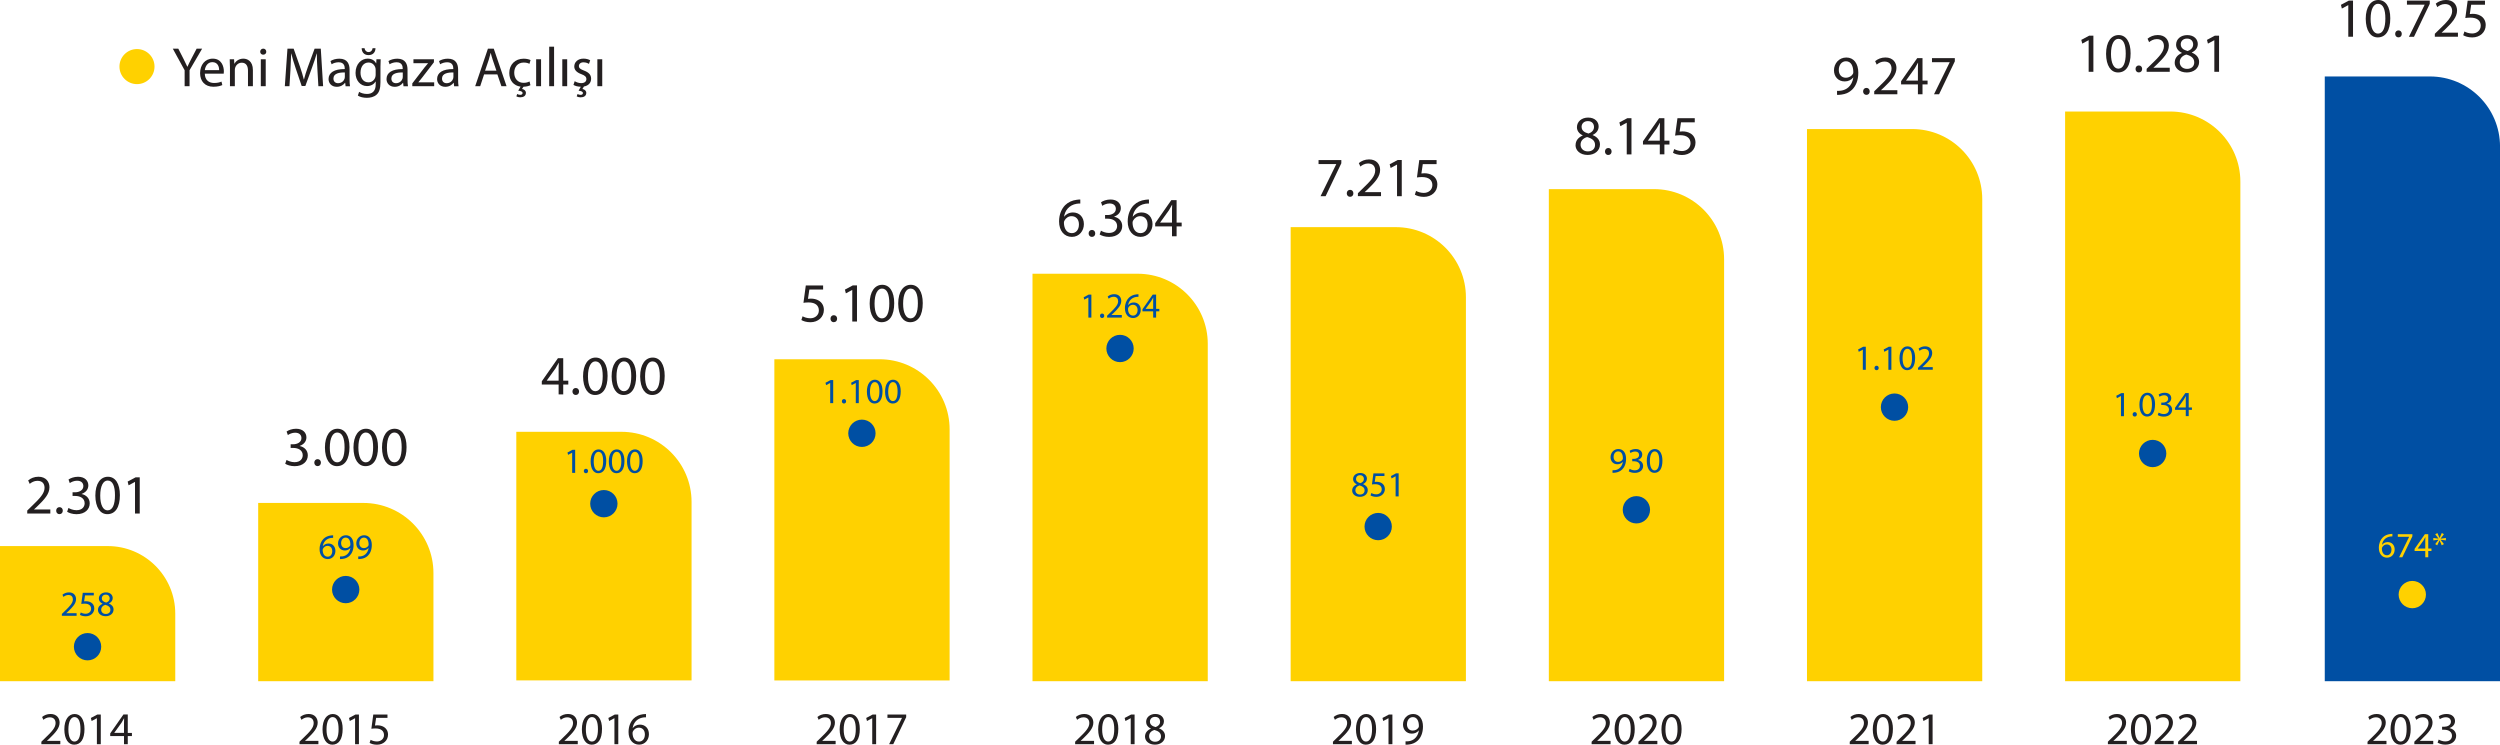 <?xml version="1.0" encoding="UTF-8"?><svg id="Layer_2" xmlns="http://www.w3.org/2000/svg" viewBox="0 0 808.64 240.87"><g id="Layer_1-2"><path d="M59.72,27.88v-5.15l-3.83-6.99h1.78l1.71,3.35c.47.92.83,1.66,1.21,2.5h.04c.34-.79.75-1.58,1.22-2.5l1.75-3.35h1.78l-4.07,6.97v5.17h-1.59Z" fill="#231f20" stroke-width="0"/><path d="M66.24,23.81c.04,2.14,1.4,3.03,2.99,3.03,1.14,0,1.82-.2,2.41-.45l.27,1.13c-.56.25-1.51.54-2.9.54-2.68,0-4.29-1.76-4.29-4.39s1.55-4.7,4.09-4.7c2.85,0,3.6,2.5,3.6,4.11,0,.32-.04.58-.05.74h-6.12ZM70.88,22.68c.02-1.01-.41-2.58-2.2-2.58-1.6,0-2.3,1.48-2.43,2.58h4.62Z" fill="#231f20" stroke-width="0"/><path d="M74.37,21.53c0-.9-.02-1.64-.07-2.36h1.41l.09,1.44h.04c.43-.83,1.44-1.64,2.88-1.64,1.21,0,3.08.72,3.08,3.71v5.2h-1.59v-5.02c0-1.4-.52-2.58-2.02-2.58-1.04,0-1.86.74-2.12,1.62-.07.2-.11.47-.11.74v5.24h-1.58v-6.36Z" fill="#231f20" stroke-width="0"/><path d="M86.13,16.72c.02.54-.38.97-1.01.97-.56,0-.96-.43-.96-.97s.41-.99.99-.99.97.43.97.99ZM84.36,27.88v-8.71h1.59v8.71h-1.59Z" fill="#231f20" stroke-width="0"/><path d="M102.67,22.55c-.09-1.69-.2-3.73-.18-5.24h-.05c-.41,1.42-.92,2.93-1.53,4.61l-2.14,5.89h-1.19l-1.96-5.78c-.57-1.71-1.06-3.28-1.4-4.72h-.04c-.04,1.51-.13,3.55-.23,5.37l-.32,5.2h-1.5l.85-12.14h2l2.07,5.87c.5,1.49.92,2.83,1.22,4.09h.05c.3-1.22.74-2.56,1.28-4.09l2.16-5.87h2l.75,12.14h-1.53l-.31-5.33Z" fill="#231f20" stroke-width="0"/><path d="M111.78,27.88l-.13-1.1h-.05c-.49.68-1.42,1.3-2.67,1.3-1.76,0-2.66-1.24-2.66-2.5,0-2.11,1.87-3.26,5.24-3.24v-.18c0-.72-.2-2.02-1.98-2.02-.81,0-1.66.25-2.27.65l-.36-1.04c.72-.47,1.76-.77,2.86-.77,2.67,0,3.31,1.82,3.31,3.57v3.26c0,.76.04,1.5.14,2.09h-1.44ZM111.54,23.44c-1.73-.04-3.69.27-3.69,1.96,0,1.03.68,1.51,1.49,1.51,1.14,0,1.86-.72,2.11-1.46.05-.16.09-.34.09-.5v-1.51Z" fill="#231f20" stroke-width="0"/><path d="M123.13,19.17c-.04.63-.07,1.33-.07,2.39v5.06c0,2-.4,3.22-1.24,3.98-.85.79-2.07,1.04-3.17,1.04s-2.2-.25-2.9-.72l.4-1.21c.58.36,1.48.68,2.56.68,1.62,0,2.81-.85,2.81-3.04v-.97h-.04c-.48.81-1.42,1.46-2.77,1.46-2.16,0-3.71-1.84-3.71-4.25,0-2.95,1.93-4.63,3.93-4.63,1.51,0,2.34.79,2.72,1.51h.04l.07-1.31h1.38ZM121.5,22.61c0-.27-.02-.5-.09-.72-.29-.92-1.06-1.67-2.21-1.67-1.51,0-2.59,1.28-2.59,3.29,0,1.71.87,3.13,2.57,3.13.97,0,1.86-.61,2.2-1.62.09-.27.13-.58.13-.85v-1.57ZM117.91,15.6c.11.7.56,1.24,1.3,1.24.85,0,1.24-.65,1.3-1.24h.94c0,1.33-.88,2.23-2.23,2.23-1.58,0-2.23-1.12-2.23-2.23h.94Z" fill="#231f20" stroke-width="0"/><path d="M130.51,27.88l-.12-1.1h-.05c-.48.68-1.42,1.3-2.66,1.3-1.77,0-2.66-1.24-2.66-2.5,0-2.11,1.87-3.26,5.24-3.24v-.18c0-.72-.2-2.02-1.98-2.02-.81,0-1.66.25-2.27.65l-.36-1.04c.72-.47,1.77-.77,2.86-.77,2.66,0,3.31,1.82,3.31,3.57v3.26c0,.76.04,1.5.14,2.09h-1.44ZM130.28,23.44c-1.73-.04-3.69.27-3.69,1.96,0,1.03.68,1.51,1.49,1.51,1.13,0,1.86-.72,2.11-1.46.05-.16.09-.34.09-.5v-1.51Z" fill="#231f20" stroke-width="0"/><path d="M133.37,26.96l3.94-5.13c.38-.47.74-.88,1.13-1.35v-.04h-4.71v-1.28h6.64l-.02.99-3.89,5.06c-.36.49-.72.92-1.12,1.37v.04h5.1v1.26h-7.08v-.92Z" fill="#231f20" stroke-width="0"/><path d="M146.89,27.88l-.13-1.1h-.05c-.49.68-1.42,1.3-2.67,1.3-1.76,0-2.66-1.24-2.66-2.5,0-2.11,1.87-3.26,5.24-3.24v-.18c0-.72-.2-2.02-1.98-2.02-.81,0-1.66.25-2.27.65l-.36-1.04c.72-.47,1.76-.77,2.86-.77,2.67,0,3.31,1.82,3.31,3.57v3.26c0,.76.04,1.5.14,2.09h-1.44ZM146.66,23.44c-1.73-.04-3.69.27-3.69,1.96,0,1.03.68,1.51,1.49,1.51,1.14,0,1.86-.72,2.11-1.46.05-.16.09-.34.09-.5v-1.51Z" fill="#231f20" stroke-width="0"/><path d="M156.58,24.07l-1.26,3.82h-1.62l4.12-12.14h1.89l4.14,12.14h-1.67l-1.3-3.82h-4.3ZM160.56,22.84l-1.19-3.49c-.27-.79-.45-1.51-.63-2.21h-.04c-.18.72-.38,1.46-.61,2.2l-1.19,3.51h3.66Z" fill="#231f20" stroke-width="0"/><path d="M171.57,27.56c-.38.2-1.21.47-2.25.5l-.47.72c.67.09,1.26.56,1.26,1.24,0,1.06-.88,1.46-1.87,1.46-.45,0-.92-.13-1.22-.31l.27-.77c.29.18.65.27.97.27.4,0,.77-.14.77-.58-.02-.47-.56-.68-1.4-.76l.75-1.31c-2.23-.29-3.65-1.98-3.65-4.41,0-2.68,1.84-4.63,4.68-4.63.94,0,1.77.23,2.2.45l-.36,1.22c-.38-.22-.97-.42-1.84-.42-2,0-3.08,1.48-3.08,3.3,0,2.02,1.3,3.26,3.02,3.26.9,0,1.5-.23,1.95-.43l.27,1.19Z" fill="#231f20" stroke-width="0"/><path d="M173.42,27.88v-8.71h1.59v8.71h-1.59Z" fill="#231f20" stroke-width="0"/><path d="M177.64,15.1h1.58v12.78h-1.58v-12.78Z" fill="#231f20" stroke-width="0"/><path d="M181.88,27.88v-8.71h1.58v8.71h-1.58Z" fill="#231f20" stroke-width="0"/><path d="M190.49,20.66c-.34-.22-.97-.5-1.78-.5-.94,0-1.46.54-1.46,1.19,0,.72.52,1.04,1.66,1.48,1.51.58,2.29,1.33,2.29,2.63s-.83,2.25-2.32,2.52l-.5.81c.67.09,1.26.56,1.26,1.24,0,1.06-.87,1.46-1.88,1.46-.43,0-.92-.13-1.22-.31l.27-.77c.29.18.65.27.97.27.39,0,.77-.14.77-.58-.02-.47-.56-.68-1.4-.76l.72-1.28c-.92-.02-1.78-.23-2.38-.59l.4-1.21c.47.31,1.3.63,2.09.63,1.15,0,1.69-.58,1.69-1.3s-.45-1.17-1.62-1.6c-1.57-.56-2.3-1.42-2.3-2.47,0-1.41,1.13-2.56,3.01-2.56.88,0,1.66.25,2.14.54l-.39,1.15Z" fill="#231f20" stroke-width="0"/><path d="M193.22,27.88v-8.71h1.58v8.71h-1.58Z" fill="#231f20" stroke-width="0"/><path d="M44.31,27.21c3.13,0,5.67-2.54,5.67-5.67s-2.54-5.67-5.67-5.67-5.67,2.54-5.67,5.67,2.54,5.67,5.67,5.67" fill="#ffd100" stroke-width="0"/><path d="M166.99,139.67h34.02c12.52,0,22.68,10.15,22.68,22.68v57.74h-56.69v-80.42Z" fill="#ffd100" stroke-width="0"/><path d="M180.69,127.56v-3.19h-5.44v-1.04l5.22-7.47h1.71v7.27h1.64v1.24h-1.64v3.19h-1.5ZM180.69,123.13v-3.91c0-.61.02-1.22.05-1.84h-.05c-.36.69-.65,1.19-.97,1.73l-2.86,3.98v.04h3.83Z" fill="#231f20" stroke-width="0"/><path d="M185.16,126.63c0-.67.45-1.13,1.08-1.13s1.06.47,1.06,1.13-.41,1.13-1.08,1.13c-.63,0-1.06-.49-1.06-1.13Z" fill="#231f20" stroke-width="0"/><path d="M196.53,121.58c0,3.98-1.48,6.18-4.07,6.18-2.29,0-3.83-2.14-3.87-6.01,0-3.92,1.69-6.09,4.07-6.09s3.87,2.2,3.87,5.92ZM190.18,121.77c0,3.04.94,4.77,2.38,4.77,1.62,0,2.39-1.89,2.39-4.88s-.74-4.77-2.38-4.77c-1.39,0-2.39,1.69-2.39,4.88Z" fill="#231f20" stroke-width="0"/><path d="M205.77,121.58c0,3.98-1.48,6.18-4.07,6.18-2.29,0-3.83-2.14-3.87-6.01,0-3.92,1.69-6.09,4.07-6.09s3.87,2.2,3.87,5.92ZM199.41,121.77c0,3.04.94,4.77,2.38,4.77,1.62,0,2.39-1.89,2.39-4.88s-.74-4.77-2.38-4.77c-1.39,0-2.39,1.69-2.39,4.88Z" fill="#231f20" stroke-width="0"/><path d="M215,121.58c0,3.98-1.48,6.18-4.07,6.18-2.29,0-3.83-2.14-3.87-6.01,0-3.92,1.69-6.09,4.07-6.09s3.87,2.2,3.87,5.92ZM208.65,121.77c0,3.04.94,4.77,2.38,4.77,1.62,0,2.39-1.89,2.39-4.88s-.74-4.77-2.38-4.77c-1.39,0-2.39,1.69-2.39,4.88Z" fill="#231f20" stroke-width="0"/><path d="M180.76,240.71v-.8l1.02-.99c2.45-2.33,3.56-3.57,3.57-5.02,0-.97-.47-1.88-1.91-1.88-.87,0-1.59.44-2.04.81l-.41-.92c.66-.56,1.61-.97,2.72-.97,2.07,0,2.94,1.42,2.94,2.79,0,1.77-1.29,3.21-3.31,5.16l-.77.71v.03h4.31v1.08h-6.13Z" fill="#231f20" stroke-width="0"/><path d="M194.72,235.8c0,3.27-1.21,5.07-3.34,5.07-1.88,0-3.14-1.76-3.17-4.93,0-3.22,1.39-4.99,3.34-4.99s3.18,1.8,3.18,4.86ZM189.5,235.95c0,2.5.77,3.91,1.95,3.91,1.33,0,1.96-1.55,1.96-4s-.61-3.92-1.95-3.92c-1.14,0-1.96,1.39-1.96,4Z" fill="#231f20" stroke-width="0"/><path d="M198.73,232.32h-.03l-1.67.9-.25-.99,2.1-1.12h1.11v9.6h-1.25v-8.39Z" fill="#231f20" stroke-width="0"/><path d="M208.96,232.02c-.27-.01-.61,0-.98.06-2.04.34-3.12,1.83-3.34,3.41h.04c.46-.61,1.26-1.11,2.32-1.11,1.7,0,2.9,1.23,2.9,3.1,0,1.76-1.2,3.38-3.19,3.38s-3.4-1.6-3.4-4.09c0-1.89.68-3.38,1.62-4.33.8-.78,1.86-1.27,3.07-1.42.38-.06.71-.07.95-.07v1.06ZM208.59,237.56c0-1.37-.78-2.2-1.98-2.2-.78,0-1.51.49-1.86,1.18-.09.15-.15.34-.15.58.03,1.58.75,2.75,2.11,2.75,1.12,0,1.88-.93,1.88-2.3Z" fill="#231f20" stroke-width="0"/><path d="M185.06,146.43h-.02l-1.29.7-.2-.77,1.63-.87h.86v7.46h-.97v-6.52Z" fill="#004fa3" stroke-width="0"/><path d="M188.84,152.35c0-.43.29-.72.69-.72s.68.3.68.72-.26.72-.69.72-.68-.31-.68-.72Z" fill="#004fa3" stroke-width="0"/><path d="M196.09,149.13c0,2.54-.94,3.94-2.59,3.94-1.46,0-2.44-1.37-2.46-3.83,0-2.5,1.08-3.88,2.59-3.88s2.47,1.4,2.47,3.77ZM192.04,149.25c0,1.94.6,3.04,1.52,3.04,1.03,0,1.53-1.21,1.53-3.11s-.47-3.04-1.52-3.04c-.88,0-1.53,1.08-1.53,3.11Z" fill="#004fa3" stroke-width="0"/><path d="M201.98,149.13c0,2.54-.94,3.94-2.59,3.94-1.46,0-2.45-1.37-2.47-3.83,0-2.5,1.08-3.88,2.59-3.88s2.47,1.4,2.47,3.77ZM197.93,149.25c0,1.94.6,3.04,1.51,3.04,1.03,0,1.53-1.21,1.53-3.11s-.47-3.04-1.51-3.04c-.88,0-1.53,1.08-1.53,3.11Z" fill="#004fa3" stroke-width="0"/><path d="M207.87,149.13c0,2.54-.94,3.94-2.59,3.94-1.46,0-2.44-1.37-2.47-3.83,0-2.5,1.08-3.88,2.59-3.88s2.47,1.4,2.47,3.77ZM203.82,149.25c0,1.94.6,3.04,1.51,3.04,1.03,0,1.53-1.21,1.53-3.11s-.47-3.04-1.52-3.04c-.88,0-1.53,1.08-1.53,3.11Z" fill="#004fa3" stroke-width="0"/><path d="M195.32,167.34c2.44,0,4.42-1.98,4.42-4.42s-1.98-4.42-4.42-4.42-4.42,1.98-4.42,4.42,1.98,4.42,4.42,4.42" fill="#004fa3" stroke-width="0"/><path d="M83.5,162.68h34.02c12.52,0,22.68,10.15,22.68,22.68v34.98h-56.69v-57.65Z" fill="#ffd100" stroke-width="0"/><path d="M92.68,148.76c.45.29,1.5.74,2.59.74,2.04,0,2.66-1.3,2.65-2.27-.02-1.64-1.49-2.34-3.03-2.34h-.88v-1.19h.88c1.15,0,2.61-.59,2.61-1.98,0-.94-.59-1.76-2.05-1.76-.94,0-1.84.41-2.34.77l-.41-1.15c.61-.45,1.8-.9,3.06-.9,2.3,0,3.35,1.37,3.35,2.79,0,1.21-.72,2.23-2.16,2.76v.04c1.44.29,2.61,1.37,2.61,3.01,0,1.87-1.46,3.51-4.27,3.51-1.31,0-2.47-.41-3.04-.79l.43-1.22Z" fill="#231f20" stroke-width="0"/><path d="M101.66,149.64c0-.67.45-1.13,1.08-1.13s1.06.47,1.06,1.13-.41,1.13-1.08,1.13c-.63,0-1.06-.49-1.06-1.13Z" fill="#231f20" stroke-width="0"/><path d="M113.04,144.6c0,3.98-1.48,6.18-4.07,6.18-2.29,0-3.83-2.14-3.87-6.01,0-3.92,1.69-6.09,4.07-6.09s3.87,2.2,3.87,5.92ZM106.68,144.78c0,3.04.94,4.77,2.38,4.77,1.62,0,2.39-1.89,2.39-4.88s-.74-4.77-2.38-4.77c-1.39,0-2.39,1.69-2.39,4.88Z" fill="#231f20" stroke-width="0"/><path d="M122.27,144.6c0,3.98-1.48,6.18-4.07,6.18-2.29,0-3.83-2.14-3.87-6.01,0-3.92,1.69-6.09,4.07-6.09s3.87,2.2,3.87,5.92ZM115.92,144.78c0,3.04.94,4.77,2.38,4.77,1.62,0,2.39-1.89,2.39-4.88s-.74-4.77-2.38-4.77c-1.39,0-2.39,1.69-2.39,4.88Z" fill="#231f20" stroke-width="0"/><path d="M131.5,144.6c0,3.98-1.48,6.18-4.07,6.18-2.29,0-3.83-2.14-3.87-6.01,0-3.92,1.69-6.09,4.07-6.09s3.87,2.2,3.87,5.92ZM125.15,144.78c0,3.04.94,4.77,2.38,4.77,1.62,0,2.39-1.89,2.39-4.88s-.74-4.77-2.38-4.77c-1.39,0-2.39,1.69-2.39,4.88Z" fill="#231f20" stroke-width="0"/><path d="M96.87,240.71v-.8l1.02-.99c2.45-2.33,3.56-3.57,3.57-5.02,0-.97-.47-1.88-1.91-1.88-.87,0-1.59.44-2.04.81l-.41-.92c.66-.56,1.61-.97,2.72-.97,2.07,0,2.94,1.42,2.94,2.79,0,1.77-1.29,3.21-3.31,5.16l-.77.71v.03h4.31v1.08h-6.13Z" fill="#231f20" stroke-width="0"/><path d="M110.83,235.8c0,3.27-1.21,5.07-3.34,5.07-1.88,0-3.14-1.76-3.17-4.93,0-3.22,1.39-4.99,3.34-4.99s3.18,1.8,3.18,4.86ZM105.61,235.95c0,2.5.77,3.91,1.95,3.91,1.33,0,1.96-1.55,1.96-4s-.61-3.92-1.95-3.92c-1.14,0-1.96,1.39-1.96,4Z" fill="#231f20" stroke-width="0"/><path d="M114.84,232.32h-.03l-1.67.9-.25-.99,2.1-1.12h1.11v9.6h-1.25v-8.39Z" fill="#231f20" stroke-width="0"/><path d="M125.32,232.2h-3.66l-.37,2.47c.22-.03.43-.06.78-.06.74,0,1.48.16,2.07.52.75.43,1.37,1.26,1.37,2.47,0,1.88-1.49,3.28-3.57,3.28-1.05,0-1.93-.29-2.39-.59l.33-.99c.4.24,1.18.53,2.05.53,1.23,0,2.28-.8,2.28-2.08-.02-1.24-.84-2.13-2.76-2.13-.54,0-.97.06-1.33.1l.62-4.61h4.59v1.09Z" fill="#231f20" stroke-width="0"/><path d="M107.76,173.97c-.21-.01-.47,0-.76.04-1.58.26-2.42,1.42-2.59,2.65h.03c.36-.47.98-.86,1.8-.86,1.32,0,2.25.95,2.25,2.41,0,1.37-.93,2.63-2.48,2.63s-2.64-1.24-2.64-3.18c0-1.47.53-2.63,1.26-3.36.62-.61,1.45-.99,2.39-1.1.3-.05.55-.06.73-.06v.83ZM107.47,178.27c0-1.07-.61-1.71-1.54-1.71-.61,0-1.17.38-1.45.92-.07.12-.11.26-.11.45.02,1.23.58,2.13,1.64,2.13.87,0,1.46-.72,1.46-1.79Z" fill="#004fa3" stroke-width="0"/><path d="M109.98,180c.22.02.47,0,.81-.04.59-.08,1.14-.32,1.56-.72.49-.45.85-1.1.99-1.98h-.04c-.41.5-1.01.8-1.76.8-1.34,0-2.2-1.01-2.2-2.28,0-1.41,1.02-2.65,2.55-2.65s2.47,1.24,2.47,3.14c0,1.64-.55,2.79-1.29,3.5-.57.56-1.37.91-2.17,1-.37.06-.69.07-.93.06v-.83ZM110.34,175.71c0,.93.56,1.58,1.43,1.58.68,0,1.21-.33,1.47-.78.06-.09.09-.21.09-.37,0-1.27-.47-2.25-1.53-2.25-.86,0-1.47.76-1.47,1.81Z" fill="#004fa3" stroke-width="0"/><path d="M115.86,180c.22.02.47,0,.82-.04.58-.08,1.13-.32,1.56-.72.49-.45.85-1.1.99-1.98h-.04c-.41.5-1.01.8-1.75.8-1.34,0-2.2-1.01-2.2-2.28,0-1.41,1.02-2.65,2.55-2.65s2.47,1.24,2.47,3.14c0,1.64-.55,2.79-1.29,3.5-.57.56-1.37.91-2.17,1-.37.06-.69.07-.93.06v-.83ZM116.23,175.71c0,.93.56,1.58,1.44,1.58.68,0,1.21-.33,1.47-.78.06-.09.09-.21.09-.37,0-1.27-.47-2.25-1.53-2.25-.86,0-1.47.76-1.47,1.81Z" fill="#004fa3" stroke-width="0"/><path d="M111.82,195.12c2.44,0,4.42-1.98,4.42-4.42s-1.98-4.42-4.42-4.42-4.42,1.98-4.42,4.42,1.98,4.42,4.42,4.42" fill="#004fa3" stroke-width="0"/><path d="M0,176.63h34.84c12.07,0,21.85,9.78,21.85,21.85v21.85H0v-43.71Z" fill="#ffd100" stroke-width="0"/><path d="M8.81,166.11v-.97l1.24-1.21c2.99-2.85,4.34-4.36,4.36-6.12,0-1.19-.57-2.29-2.32-2.29-1.06,0-1.94.54-2.48.99l-.5-1.12c.81-.68,1.96-1.19,3.31-1.19,2.52,0,3.58,1.73,3.58,3.4,0,2.16-1.57,3.91-4.04,6.28l-.94.87v.04h5.26v1.31h-7.47Z" fill="#231f20" stroke-width="0"/><path d="M18.17,165.17c0-.67.45-1.13,1.08-1.13s1.06.47,1.06,1.13-.41,1.13-1.08,1.13-1.06-.49-1.06-1.13Z" fill="#231f20" stroke-width="0"/><path d="M22.14,164.29c.45.29,1.5.74,2.59.74,2.04,0,2.66-1.3,2.65-2.27-.02-1.64-1.49-2.34-3.03-2.34h-.88v-1.19h.88c1.15,0,2.61-.59,2.61-1.98,0-.94-.59-1.76-2.05-1.76-.94,0-1.84.41-2.34.77l-.41-1.15c.61-.45,1.8-.9,3.06-.9,2.3,0,3.35,1.37,3.35,2.79,0,1.21-.72,2.23-2.16,2.76v.04c1.44.29,2.61,1.37,2.61,3.01,0,1.87-1.46,3.51-4.27,3.51-1.31,0-2.47-.41-3.04-.79l.43-1.22Z" fill="#231f20" stroke-width="0"/><path d="M38.78,160.13c0,3.98-1.48,6.18-4.07,6.18-2.29,0-3.84-2.14-3.87-6.01,0-3.92,1.69-6.09,4.07-6.09s3.87,2.2,3.87,5.92ZM32.42,160.31c0,3.04.94,4.77,2.38,4.77,1.62,0,2.39-1.89,2.39-4.88s-.74-4.77-2.38-4.77c-1.38,0-2.39,1.69-2.39,4.88Z" fill="#231f20" stroke-width="0"/><path d="M43.67,155.88h-.04l-2.04,1.1-.3-1.21,2.56-1.37h1.35v11.7h-1.53v-10.23Z" fill="#231f20" stroke-width="0"/><path d="M13.38,240.71v-.8l1.02-.99c2.45-2.33,3.56-3.57,3.58-5.02,0-.97-.47-1.88-1.91-1.88-.87,0-1.6.44-2.04.81l-.41-.92c.66-.56,1.61-.97,2.72-.97,2.07,0,2.94,1.42,2.94,2.79,0,1.77-1.29,3.21-3.31,5.16l-.77.71v.03h4.31v1.08h-6.13Z" fill="#231f20" stroke-width="0"/><path d="M27.33,235.8c0,3.27-1.21,5.07-3.34,5.07-1.88,0-3.15-1.76-3.18-4.93,0-3.22,1.39-4.99,3.34-4.99s3.18,1.8,3.18,4.86ZM22.12,235.95c0,2.5.77,3.91,1.95,3.91,1.33,0,1.96-1.55,1.96-4s-.61-3.92-1.95-3.92c-1.14,0-1.96,1.39-1.96,4Z" fill="#231f20" stroke-width="0"/><path d="M31.34,232.32h-.03l-1.67.9-.25-.99,2.1-1.12h1.11v9.6h-1.26v-8.39Z" fill="#231f20" stroke-width="0"/><path d="M40.11,240.71v-2.62h-4.46v-.86l4.28-6.13h1.4v5.97h1.34v1.02h-1.34v2.62h-1.22ZM40.11,237.07v-3.21c0-.5.01-1.01.04-1.51h-.04c-.3.56-.53.97-.8,1.42l-2.35,3.26v.03h3.15Z" fill="#231f20" stroke-width="0"/><path d="M20.01,199.2v-.62l.79-.77c1.9-1.81,2.76-2.78,2.78-3.9,0-.76-.37-1.46-1.48-1.46-.68,0-1.24.35-1.58.63l-.32-.71c.52-.44,1.25-.76,2.11-.76,1.61,0,2.29,1.1,2.29,2.17,0,1.38-1,2.49-2.57,4l-.6.55v.02h3.35v.84h-4.76Z" fill="#004fa3" stroke-width="0"/><path d="M30.35,192.59h-2.85l-.29,1.92c.17-.02.33-.04.61-.04.57,0,1.15.12,1.61.4.59.33,1.07.98,1.07,1.92,0,1.46-1.16,2.55-2.78,2.55-.81,0-1.5-.23-1.86-.46l.25-.77c.31.18.92.41,1.59.41.95,0,1.77-.62,1.77-1.62-.01-.96-.66-1.65-2.15-1.65-.42,0-.76.05-1.03.08l.48-3.58h3.57v.85Z" fill="#004fa3" stroke-width="0"/><path d="M31.69,197.3c0-.94.56-1.61,1.48-2v-.03c-.84-.39-1.19-1.03-1.19-1.68,0-1.18,1-1.98,2.31-1.98,1.45,0,2.17.91,2.17,1.84,0,.63-.31,1.31-1.23,1.74v.03c.93.37,1.5,1.02,1.5,1.93,0,1.3-1.11,2.17-2.54,2.17-1.56,0-2.5-.93-2.5-2.02ZM35.71,197.26c0-.91-.63-1.34-1.64-1.63-.87.25-1.34.83-1.34,1.54-.03.76.54,1.42,1.49,1.42s1.49-.56,1.49-1.33ZM32.93,193.53c0,.75.56,1.15,1.42,1.38.64-.22,1.13-.68,1.13-1.36,0-.6-.36-1.21-1.26-1.21-.84,0-1.3.55-1.3,1.19Z" fill="#004fa3" stroke-width="0"/><path d="M28.32,213.6c2.44,0,4.42-1.98,4.42-4.42s-1.98-4.42-4.42-4.42-4.42,1.98-4.42,4.42,1.98,4.42,4.42,4.42" fill="#004fa3" stroke-width="0"/><path d="M250.46,116.2h34.02c12.52,0,22.68,10.15,22.68,22.68v81.22h-56.69v-103.9Z" fill="#ffd100" stroke-width="0"/><path d="M266.25,93.65h-4.46l-.45,3.01c.27-.04.52-.07.95-.07.9,0,1.8.2,2.52.63.92.52,1.68,1.53,1.68,3.01,0,2.29-1.82,4-4.36,4-1.28,0-2.36-.36-2.92-.72l.39-1.21c.49.29,1.44.65,2.5.65,1.49,0,2.77-.97,2.77-2.54-.02-1.51-1.03-2.59-3.37-2.59-.67,0-1.19.07-1.62.13l.76-5.62h5.6v1.33Z" fill="#231f20" stroke-width="0"/><path d="M268.63,103.08c0-.67.45-1.13,1.08-1.13s1.06.47,1.06,1.13-.41,1.13-1.08,1.13-1.06-.49-1.06-1.13Z" fill="#231f20" stroke-width="0"/><path d="M275.67,93.79h-.04l-2.03,1.1-.31-1.21,2.56-1.37h1.35v11.7h-1.53v-10.23Z" fill="#231f20" stroke-width="0"/><path d="M289.24,98.04c0,3.98-1.48,6.18-4.07,6.18-2.29,0-3.84-2.14-3.87-6.01,0-3.93,1.69-6.09,4.07-6.09s3.87,2.2,3.87,5.92ZM282.88,98.22c0,3.04.94,4.77,2.38,4.77,1.62,0,2.39-1.89,2.39-4.88s-.74-4.77-2.38-4.77c-1.38,0-2.39,1.69-2.39,4.88Z" fill="#231f20" stroke-width="0"/><path d="M298.47,98.04c0,3.98-1.48,6.18-4.07,6.18-2.29,0-3.83-2.14-3.87-6.01,0-3.93,1.69-6.09,4.07-6.09s3.87,2.2,3.87,5.92ZM292.12,98.22c0,3.04.94,4.77,2.38,4.77,1.62,0,2.39-1.89,2.39-4.88s-.74-4.77-2.38-4.77c-1.39,0-2.39,1.69-2.39,4.88Z" fill="#231f20" stroke-width="0"/><path d="M264.16,240.71v-.8l1.02-.99c2.45-2.33,3.56-3.57,3.58-5.02,0-.97-.47-1.88-1.91-1.88-.87,0-1.6.44-2.04.81l-.41-.92c.66-.56,1.61-.97,2.72-.97,2.07,0,2.94,1.42,2.94,2.79,0,1.77-1.29,3.21-3.31,5.16l-.77.71v.03h4.31v1.08h-6.13Z" fill="#231f20" stroke-width="0"/><path d="M278.11,235.8c0,3.27-1.21,5.07-3.34,5.07-1.88,0-3.15-1.76-3.18-4.93,0-3.22,1.39-4.99,3.34-4.99s3.18,1.8,3.18,4.86ZM272.9,235.95c0,2.5.77,3.91,1.95,3.91,1.33,0,1.96-1.55,1.96-4s-.61-3.92-1.95-3.92c-1.14,0-1.96,1.39-1.96,4Z" fill="#231f20" stroke-width="0"/><path d="M282.13,232.32h-.03l-1.67.9-.25-.99,2.1-1.12h1.11v9.6h-1.26v-8.39Z" fill="#231f20" stroke-width="0"/><path d="M293.11,231.11v.86l-4.18,8.74h-1.34l4.16-8.49v-.03h-4.7v-1.08h6.06Z" fill="#231f20" stroke-width="0"/><path d="M278.79,144.57c2.44,0,4.42-1.98,4.42-4.42s-1.98-4.42-4.42-4.42-4.42,1.98-4.42,4.42,1.98,4.42,4.42,4.42" fill="#004fa3" stroke-width="0"/><path d="M268.53,123.88h-.02l-1.3.7-.2-.77,1.63-.87h.86v7.46h-.97v-6.52Z" fill="#004fa3" stroke-width="0"/><path d="M272.31,129.8c0-.43.29-.72.69-.72s.68.3.68.72-.26.72-.69.72c-.4,0-.68-.31-.68-.72Z" fill="#004fa3" stroke-width="0"/><path d="M276.8,123.88h-.02l-1.29.7-.2-.77,1.63-.87h.86v7.46h-.97v-6.52Z" fill="#004fa3" stroke-width="0"/><path d="M285.45,126.59c0,2.54-.94,3.94-2.59,3.94-1.46,0-2.44-1.37-2.46-3.83,0-2.5,1.08-3.88,2.59-3.88s2.47,1.4,2.47,3.77ZM281.4,126.7c0,1.94.6,3.04,1.52,3.04,1.03,0,1.53-1.21,1.53-3.11s-.47-3.04-1.52-3.04c-.88,0-1.53,1.08-1.53,3.11Z" fill="#004fa3" stroke-width="0"/><path d="M291.34,126.59c0,2.54-.94,3.94-2.59,3.94-1.46,0-2.45-1.37-2.47-3.83,0-2.5,1.08-3.88,2.59-3.88s2.47,1.4,2.47,3.77ZM287.29,126.7c0,1.94.6,3.04,1.51,3.04,1.03,0,1.53-1.21,1.53-3.11s-.47-3.04-1.51-3.04c-.88,0-1.53,1.08-1.53,3.11Z" fill="#004fa3" stroke-width="0"/><path d="M333.96,88.54h34.02c12.52,0,22.68,10.15,22.68,22.68v109.12h-56.69V88.54Z" fill="#ffd100" stroke-width="0"/><path d="M349.44,65.84c-.32-.02-.74,0-1.19.07-2.48.42-3.8,2.23-4.07,4.16h.05c.56-.74,1.53-1.35,2.83-1.35,2.07,0,3.53,1.49,3.53,3.78,0,2.14-1.46,4.12-3.89,4.12s-4.14-1.94-4.14-4.99c0-2.3.83-4.12,1.98-5.28.97-.95,2.27-1.55,3.74-1.73.47-.07.87-.09,1.15-.09v1.3ZM348.99,72.6c0-1.67-.95-2.68-2.41-2.68-.96,0-1.84.59-2.27,1.44-.11.18-.18.41-.18.7.04,1.93.92,3.35,2.57,3.35,1.37,0,2.29-1.13,2.29-2.81Z" fill="#231f20" stroke-width="0"/><path d="M352.12,75.5c0-.67.45-1.13,1.08-1.13s1.06.47,1.06,1.13-.41,1.13-1.08,1.13c-.63,0-1.06-.49-1.06-1.13Z" fill="#231f20" stroke-width="0"/><path d="M356.1,74.61c.45.29,1.49.74,2.59.74,2.03,0,2.67-1.3,2.65-2.27-.02-1.64-1.49-2.34-3.02-2.34h-.88v-1.19h.88c1.15,0,2.61-.59,2.61-1.98,0-.94-.59-1.76-2.05-1.76-.94,0-1.84.41-2.34.77l-.41-1.15c.61-.45,1.8-.9,3.06-.9,2.3,0,3.35,1.37,3.35,2.79,0,1.21-.72,2.23-2.16,2.75v.04c1.44.29,2.61,1.37,2.61,3.01,0,1.87-1.46,3.51-4.27,3.51-1.31,0-2.47-.41-3.04-.79l.43-1.22Z" fill="#231f20" stroke-width="0"/><path d="M371.64,65.84c-.32-.02-.74,0-1.19.07-2.48.42-3.8,2.23-4.07,4.16h.05c.56-.74,1.53-1.35,2.83-1.35,2.07,0,3.53,1.49,3.53,3.78,0,2.14-1.46,4.12-3.89,4.12s-4.14-1.94-4.14-4.99c0-2.3.83-4.12,1.98-5.28.97-.95,2.27-1.55,3.75-1.73.47-.07.86-.09,1.15-.09v1.3ZM371.19,72.6c0-1.67-.96-2.68-2.41-2.68-.95,0-1.84.59-2.27,1.44-.11.18-.18.41-.18.7.04,1.93.92,3.35,2.58,3.35,1.37,0,2.29-1.13,2.29-2.81Z" fill="#231f20" stroke-width="0"/><path d="M379.09,76.43v-3.19h-5.44v-1.04l5.22-7.47h1.71v7.27h1.64v1.24h-1.64v3.19h-1.49ZM379.09,72v-3.91c0-.61.02-1.22.05-1.84h-.05c-.36.68-.65,1.19-.97,1.73l-2.86,3.98v.04h3.84Z" fill="#231f20" stroke-width="0"/><path d="M347.76,240.71v-.8l1.02-.99c2.45-2.33,3.56-3.57,3.57-5.02,0-.97-.47-1.88-1.91-1.88-.87,0-1.59.44-2.04.81l-.41-.92c.66-.56,1.61-.97,2.72-.97,2.07,0,2.94,1.42,2.94,2.79,0,1.77-1.29,3.21-3.31,5.16l-.77.71v.03h4.31v1.08h-6.13Z" fill="#231f20" stroke-width="0"/><path d="M361.72,235.8c0,3.27-1.21,5.07-3.34,5.07-1.88,0-3.14-1.76-3.17-4.93,0-3.22,1.39-4.99,3.34-4.99s3.18,1.8,3.18,4.86ZM356.5,235.95c0,2.5.77,3.91,1.95,3.91,1.33,0,1.96-1.55,1.96-4s-.61-3.92-1.95-3.92c-1.14,0-1.96,1.39-1.96,4Z" fill="#231f20" stroke-width="0"/><path d="M365.73,232.32h-.03l-1.67.9-.25-.99,2.1-1.12h1.11v9.6h-1.25v-8.39Z" fill="#231f20" stroke-width="0"/><path d="M370.36,238.27c0-1.21.72-2.07,1.9-2.57v-.04c-1.08-.5-1.54-1.33-1.54-2.16,0-1.52,1.29-2.56,2.97-2.56,1.86,0,2.79,1.17,2.79,2.36,0,.81-.4,1.68-1.58,2.25v.04c1.2.47,1.94,1.31,1.94,2.48,0,1.67-1.43,2.79-3.26,2.79-2.01,0-3.22-1.2-3.22-2.6ZM375.53,238.21c0-1.17-.81-1.73-2.11-2.1-1.12.32-1.73,1.06-1.73,1.98-.04.98.7,1.83,1.92,1.83s1.92-.72,1.92-1.71ZM371.95,233.41c0,.96.72,1.48,1.83,1.77.83-.28,1.46-.87,1.46-1.74,0-.77-.46-1.56-1.62-1.56-1.08,0-1.67.71-1.67,1.54Z" fill="#231f20" stroke-width="0"/><path d="M352.03,96.22h-.02l-1.29.7-.2-.77,1.63-.87h.86v7.46h-.97v-6.52Z" fill="#004fa3" stroke-width="0"/><path d="M355.8,102.14c0-.42.29-.72.69-.72s.68.3.68.72-.26.72-.69.72-.68-.31-.68-.72Z" fill="#004fa3" stroke-width="0"/><path d="M358.1,102.74v-.62l.79-.77c1.9-1.81,2.77-2.78,2.78-3.9,0-.76-.37-1.46-1.48-1.46-.68,0-1.24.34-1.58.63l-.32-.71c.52-.44,1.25-.76,2.11-.76,1.61,0,2.28,1.1,2.28,2.17,0,1.38-1,2.49-2.57,4l-.6.55v.02h3.35v.84h-4.76Z" fill="#004fa3" stroke-width="0"/><path d="M368.25,95.99c-.21-.01-.47,0-.76.05-1.58.26-2.42,1.42-2.59,2.65h.03c.36-.47.97-.86,1.8-.86,1.32,0,2.25.95,2.25,2.41,0,1.37-.93,2.63-2.48,2.63s-2.64-1.24-2.64-3.18c0-1.47.53-2.63,1.26-3.36.62-.61,1.45-.99,2.39-1.1.3-.05.55-.06.73-.06v.83ZM367.96,100.29c0-1.07-.61-1.71-1.54-1.71-.61,0-1.17.38-1.45.92-.07.11-.11.26-.11.45.02,1.23.59,2.13,1.64,2.13.87,0,1.46-.72,1.46-1.79Z" fill="#004fa3" stroke-width="0"/><path d="M373,102.74v-2.03h-3.47v-.67l3.33-4.76h1.09v4.63h1.04v.79h-1.04v2.03h-.95ZM373,99.91v-2.49c0-.39.01-.78.03-1.17h-.03c-.23.44-.41.76-.62,1.1l-1.82,2.54v.02h2.44Z" fill="#004fa3" stroke-width="0"/><path d="M362.28,117.14c2.44,0,4.42-1.98,4.42-4.42s-1.98-4.42-4.42-4.42-4.42,1.98-4.42,4.42,1.98,4.42,4.42,4.42" fill="#004fa3" stroke-width="0"/><path d="M500.97,61.17h34.02c12.52,0,22.68,10.15,22.68,22.68v136.49h-56.69V61.17Z" fill="#ffd100" stroke-width="0"/><path d="M514.82,240.71v-.8l1.02-.99c2.45-2.33,3.56-3.57,3.58-5.02,0-.97-.47-1.88-1.91-1.88-.87,0-1.6.44-2.04.81l-.41-.92c.66-.56,1.61-.97,2.72-.97,2.07,0,2.94,1.42,2.94,2.79,0,1.77-1.29,3.21-3.31,5.16l-.77.71v.03h4.31v1.08h-6.13Z" fill="#231f20" stroke-width="0"/><path d="M528.77,235.8c0,3.27-1.21,5.07-3.34,5.07-1.88,0-3.15-1.76-3.18-4.93,0-3.22,1.39-4.99,3.34-4.99s3.18,1.8,3.18,4.86ZM523.56,235.95c0,2.5.77,3.91,1.95,3.91,1.33,0,1.96-1.55,1.96-4s-.61-3.92-1.95-3.92c-1.14,0-1.96,1.39-1.96,4Z" fill="#231f20" stroke-width="0"/><path d="M529.96,240.71v-.8l1.02-.99c2.45-2.33,3.56-3.57,3.57-5.02,0-.97-.47-1.88-1.91-1.88-.87,0-1.59.44-2.04.81l-.41-.92c.66-.56,1.61-.97,2.72-.97,2.07,0,2.94,1.42,2.94,2.79,0,1.77-1.28,3.21-3.31,5.16l-.77.71v.03h4.31v1.08h-6.13Z" fill="#231f20" stroke-width="0"/><path d="M543.92,235.8c0,3.27-1.21,5.07-3.34,5.07-1.88,0-3.14-1.76-3.18-4.93,0-3.22,1.39-4.99,3.34-4.99s3.18,1.8,3.18,4.86ZM538.7,235.95c0,2.5.77,3.91,1.95,3.91,1.33,0,1.96-1.55,1.96-4s-.61-3.92-1.95-3.92c-1.14,0-1.96,1.39-1.96,4Z" fill="#231f20" stroke-width="0"/><path d="M509.63,46.96c0-1.48.88-2.52,2.32-3.13l-.02-.05c-1.3-.61-1.86-1.62-1.86-2.63,0-1.86,1.57-3.12,3.62-3.12,2.27,0,3.4,1.42,3.4,2.88,0,.99-.49,2.05-1.93,2.74v.05c1.46.58,2.36,1.6,2.36,3.02,0,2.04-1.75,3.4-3.98,3.4-2.45,0-3.93-1.46-3.93-3.17ZM515.93,46.89c0-1.42-.99-2.11-2.57-2.56-1.37.4-2.11,1.3-2.11,2.41-.05,1.19.84,2.23,2.34,2.23s2.34-.88,2.34-2.09ZM511.58,41.04c0,1.17.88,1.8,2.23,2.16,1.01-.34,1.78-1.06,1.78-2.12,0-.94-.56-1.91-1.98-1.91-1.31,0-2.04.86-2.04,1.87Z" fill="#231f20" stroke-width="0"/><path d="M519.14,49c0-.67.45-1.13,1.08-1.13s1.06.47,1.06,1.13-.41,1.13-1.08,1.13-1.06-.49-1.06-1.13Z" fill="#231f20" stroke-width="0"/><path d="M526.18,39.71h-.04l-2.03,1.1-.31-1.21,2.56-1.37h1.35v11.7h-1.53v-10.23Z" fill="#231f20" stroke-width="0"/><path d="M536.87,49.93v-3.19h-5.44v-1.04l5.22-7.47h1.71v7.27h1.64v1.24h-1.64v3.19h-1.49ZM536.87,45.5v-3.91c0-.61.02-1.22.05-1.84h-.05c-.36.68-.65,1.19-.97,1.73l-2.86,3.98v.04h3.84Z" fill="#231f20" stroke-width="0"/><path d="M548.19,39.56h-4.46l-.45,3.01c.27-.04.52-.07.95-.07.9,0,1.8.2,2.52.63.92.52,1.67,1.53,1.67,3.01,0,2.29-1.82,4-4.36,4-1.28,0-2.36-.36-2.92-.72l.4-1.21c.49.29,1.44.65,2.5.65,1.5,0,2.77-.97,2.77-2.54-.02-1.51-1.03-2.59-3.37-2.59-.67,0-1.19.07-1.62.13l.76-5.62h5.6v1.33Z" fill="#231f20" stroke-width="0"/><path d="M521.57,152.11c.22.02.47,0,.81-.04.59-.08,1.14-.32,1.56-.72.49-.45.85-1.1.99-1.98h-.03c-.41.5-1.01.8-1.76.8-1.34,0-2.2-1.01-2.2-2.28,0-1.41,1.02-2.65,2.55-2.65s2.47,1.24,2.47,3.14c0,1.64-.55,2.79-1.29,3.5-.57.56-1.37.91-2.17,1-.37.06-.69.07-.93.06v-.83ZM521.93,147.82c0,.93.56,1.58,1.44,1.58.68,0,1.2-.33,1.47-.78.06-.09.09-.21.09-.37,0-1.27-.47-2.25-1.53-2.25-.86,0-1.47.76-1.47,1.81Z" fill="#004fa3" stroke-width="0"/><path d="M527.11,151.66c.29.18.95.47,1.65.47,1.3,0,1.7-.82,1.69-1.45-.01-1.04-.95-1.49-1.93-1.49h-.56v-.76h.56c.73,0,1.66-.38,1.66-1.26,0-.6-.38-1.12-1.31-1.12-.6,0-1.17.26-1.49.49l-.26-.73c.39-.29,1.15-.57,1.95-.57,1.47,0,2.13.87,2.13,1.78,0,.77-.46,1.42-1.38,1.76v.02c.92.18,1.66.87,1.66,1.92,0,1.19-.93,2.24-2.72,2.24-.84,0-1.57-.27-1.94-.51l.28-.78Z" fill="#004fa3" stroke-width="0"/><path d="M537.72,149.01c0,2.54-.94,3.94-2.59,3.94-1.46,0-2.45-1.37-2.47-3.83,0-2.5,1.08-3.88,2.59-3.88s2.47,1.4,2.47,3.77ZM533.67,149.12c0,1.94.6,3.04,1.51,3.04,1.03,0,1.53-1.21,1.53-3.11s-.47-3.04-1.51-3.04c-.88,0-1.53,1.08-1.53,3.11Z" fill="#004fa3" stroke-width="0"/><path d="M529.3,169.31c2.44,0,4.42-1.98,4.42-4.42s-1.98-4.42-4.42-4.42-4.42,1.98-4.42,4.42,1.98,4.42,4.42,4.42" fill="#004fa3" stroke-width="0"/><path d="M584.47,41.74h34.02c12.52,0,22.68,10.15,22.68,22.68v155.92h-56.69V41.74Z" fill="#ffd100" stroke-width="0"/><path d="M598.31,240.71v-.8l1.02-.99c2.45-2.33,3.56-3.57,3.57-5.02,0-.97-.47-1.88-1.91-1.88-.87,0-1.59.44-2.04.81l-.41-.92c.66-.56,1.61-.97,2.72-.97,2.07,0,2.94,1.42,2.94,2.79,0,1.77-1.29,3.21-3.31,5.16l-.77.71v.03h4.31v1.08h-6.13Z" fill="#231f20" stroke-width="0"/><path d="M612.27,235.8c0,3.27-1.21,5.07-3.34,5.07-1.88,0-3.14-1.76-3.17-4.93,0-3.22,1.39-4.99,3.34-4.99s3.18,1.8,3.18,4.86ZM607.05,235.95c0,2.5.77,3.91,1.95,3.91,1.33,0,1.96-1.55,1.96-4s-.61-3.92-1.95-3.92c-1.14,0-1.96,1.39-1.96,4Z" fill="#231f20" stroke-width="0"/><path d="M613.46,240.71v-.8l1.02-.99c2.45-2.33,3.56-3.57,3.57-5.02,0-.97-.47-1.88-1.9-1.88-.87,0-1.6.44-2.04.81l-.41-.92c.66-.56,1.61-.97,2.72-.97,2.07,0,2.94,1.42,2.94,2.79,0,1.77-1.29,3.21-3.31,5.16l-.77.71v.03h4.31v1.08h-6.13Z" fill="#231f20" stroke-width="0"/><path d="M623.85,232.32h-.03l-1.67.9-.25-.99,2.1-1.12h1.11v9.6h-1.26v-8.39Z" fill="#231f20" stroke-width="0"/><path d="M594.19,29.38c.34.04.74,0,1.28-.05.92-.13,1.78-.5,2.45-1.13.77-.7,1.33-1.73,1.55-3.12h-.05c-.65.79-1.58,1.26-2.75,1.26-2.11,0-3.46-1.58-3.46-3.58,0-2.21,1.6-4.16,4-4.16s3.87,1.94,3.87,4.93c0,2.57-.86,4.38-2.02,5.49-.9.88-2.14,1.42-3.4,1.57-.58.09-1.08.11-1.46.09v-1.3ZM594.77,22.65c0,1.46.88,2.49,2.25,2.49,1.06,0,1.89-.52,2.3-1.22.09-.14.14-.32.14-.58,0-2-.74-3.53-2.39-3.53-1.35,0-2.3,1.19-2.3,2.84Z" fill="#231f20" stroke-width="0"/><path d="M602.63,29.56c0-.67.45-1.13,1.08-1.13s1.06.47,1.06,1.13-.41,1.13-1.08,1.13c-.63,0-1.06-.49-1.06-1.13Z" fill="#231f20" stroke-width="0"/><path d="M606.23,30.5v-.97l1.24-1.21c2.99-2.84,4.34-4.36,4.36-6.12,0-1.19-.58-2.29-2.32-2.29-1.06,0-1.95.54-2.48.99l-.5-1.12c.81-.68,1.96-1.19,3.31-1.19,2.52,0,3.58,1.73,3.58,3.4,0,2.16-1.57,3.91-4.03,6.28l-.94.86v.04h5.26v1.31h-7.47Z" fill="#231f20" stroke-width="0"/><path d="M620.36,30.5v-3.19h-5.44v-1.04l5.22-7.47h1.71v7.27h1.64v1.24h-1.64v3.19h-1.49ZM620.36,26.07v-3.91c0-.61.02-1.22.05-1.84h-.05c-.36.68-.65,1.19-.97,1.73l-2.86,3.98v.04h3.84Z" fill="#231f20" stroke-width="0"/><path d="M632.3,18.8v1.04l-5.1,10.66h-1.64l5.08-10.35v-.04h-5.73v-1.31h7.38Z" fill="#231f20" stroke-width="0"/><path d="M602.54,113.1h-.02l-1.3.7-.2-.77,1.63-.87h.86v7.46h-.97v-6.52Z" fill="#004fa3" stroke-width="0"/><path d="M606.31,119.02c0-.42.29-.72.69-.72s.68.3.68.72-.26.72-.69.72c-.4,0-.68-.31-.68-.72Z" fill="#004fa3" stroke-width="0"/><path d="M610.8,113.1h-.02l-1.29.7-.2-.77,1.63-.87h.86v7.46h-.97v-6.52Z" fill="#004fa3" stroke-width="0"/><path d="M619.45,115.8c0,2.54-.94,3.94-2.59,3.94-1.46,0-2.44-1.37-2.46-3.83,0-2.5,1.08-3.88,2.59-3.88s2.47,1.4,2.47,3.78ZM615.4,115.92c0,1.94.6,3.04,1.52,3.04,1.03,0,1.53-1.21,1.53-3.11s-.47-3.04-1.52-3.04c-.88,0-1.53,1.08-1.53,3.11Z" fill="#004fa3" stroke-width="0"/><path d="M620.39,119.61v-.62l.79-.77c1.9-1.81,2.76-2.78,2.78-3.9,0-.76-.37-1.46-1.48-1.46-.68,0-1.24.34-1.58.63l-.32-.71c.52-.44,1.25-.76,2.11-.76,1.61,0,2.29,1.1,2.29,2.17,0,1.38-1,2.49-2.57,4l-.6.55v.02h3.35v.84h-4.76Z" fill="#004fa3" stroke-width="0"/><path d="M612.79,136.11c2.44,0,4.42-1.98,4.42-4.42s-1.98-4.42-4.42-4.42-4.42,1.98-4.42,4.42,1.98,4.42,4.42,4.42" fill="#004fa3" stroke-width="0"/><path d="M667.96,36.07h34.02c12.52,0,22.68,10.15,22.68,22.68v161.59h-56.69V36.07Z" fill="#ffd100" stroke-width="0"/><path d="M681.81,240.71v-.8l1.02-.99c2.45-2.33,3.56-3.57,3.57-5.02,0-.97-.47-1.88-1.91-1.88-.87,0-1.59.44-2.04.81l-.41-.92c.66-.56,1.61-.97,2.72-.97,2.07,0,2.94,1.42,2.94,2.79,0,1.77-1.29,3.21-3.31,5.16l-.77.71v.03h4.31v1.08h-6.13Z" fill="#231f20" stroke-width="0"/><path d="M695.76,235.8c0,3.27-1.21,5.07-3.34,5.07-1.88,0-3.14-1.76-3.17-4.93,0-3.22,1.39-4.99,3.34-4.99s3.18,1.8,3.18,4.86ZM690.55,235.95c0,2.5.77,3.91,1.95,3.91,1.33,0,1.96-1.55,1.96-4s-.61-3.92-1.95-3.92c-1.14,0-1.96,1.39-1.96,4Z" fill="#231f20" stroke-width="0"/><path d="M696.95,240.71v-.8l1.02-.99c2.45-2.33,3.56-3.57,3.57-5.02,0-.97-.47-1.88-1.9-1.88-.87,0-1.6.44-2.04.81l-.41-.92c.66-.56,1.61-.97,2.72-.97,2.07,0,2.94,1.42,2.94,2.79,0,1.77-1.29,3.21-3.31,5.16l-.77.71v.03h4.31v1.08h-6.13Z" fill="#231f20" stroke-width="0"/><path d="M704.52,240.71v-.8l1.02-.99c2.45-2.33,3.56-3.57,3.57-5.02,0-.97-.47-1.88-1.91-1.88-.87,0-1.59.44-2.04.81l-.41-.92c.66-.56,1.61-.97,2.72-.97,2.07,0,2.94,1.42,2.94,2.79,0,1.77-1.28,3.21-3.31,5.16l-.77.71v.03h4.31v1.08h-6.13Z" fill="#231f20" stroke-width="0"/><path d="M675.59,13.01h-.04l-2.03,1.1-.31-1.21,2.56-1.37h1.35v11.7h-1.53v-10.23Z" fill="#231f20" stroke-width="0"/><path d="M689.16,17.26c0,3.98-1.48,6.18-4.07,6.18-2.29,0-3.84-2.14-3.87-6.01,0-3.93,1.69-6.09,4.07-6.09s3.87,2.2,3.87,5.92ZM682.81,17.44c0,3.04.94,4.77,2.38,4.77,1.62,0,2.39-1.89,2.39-4.88s-.74-4.77-2.38-4.77c-1.38,0-2.39,1.69-2.39,4.88Z" fill="#231f20" stroke-width="0"/><path d="M690.75,22.3c0-.67.45-1.13,1.08-1.13s1.06.47,1.06,1.13-.41,1.13-1.08,1.13c-.63,0-1.06-.49-1.06-1.13Z" fill="#231f20" stroke-width="0"/><path d="M694.34,23.24v-.97l1.24-1.21c2.99-2.84,4.34-4.36,4.36-6.12,0-1.19-.58-2.29-2.32-2.29-1.06,0-1.95.54-2.48.99l-.5-1.12c.81-.68,1.96-1.19,3.31-1.19,2.52,0,3.58,1.73,3.58,3.4,0,2.16-1.57,3.91-4.03,6.28l-.94.86v.04h5.26v1.31h-7.47Z" fill="#231f20" stroke-width="0"/><path d="M703.43,20.27c0-1.48.88-2.52,2.32-3.13l-.02-.05c-1.3-.61-1.86-1.62-1.86-2.63,0-1.85,1.57-3.11,3.62-3.11,2.27,0,3.4,1.42,3.4,2.88,0,.99-.49,2.05-1.93,2.74v.05c1.46.58,2.36,1.6,2.36,3.02,0,2.04-1.75,3.4-3.98,3.4-2.45,0-3.93-1.46-3.93-3.17ZM709.74,20.2c0-1.42-.99-2.11-2.57-2.56-1.37.4-2.11,1.3-2.11,2.41-.05,1.19.84,2.23,2.34,2.23s2.34-.88,2.34-2.09ZM705.38,14.35c0,1.17.88,1.8,2.23,2.16,1.01-.34,1.78-1.06,1.78-2.12,0-.94-.56-1.91-1.98-1.91-1.31,0-2.04.86-2.04,1.87Z" fill="#231f20" stroke-width="0"/><path d="M716.25,13.01h-.04l-2.04,1.1-.31-1.21,2.56-1.37h1.35v11.7h-1.53v-10.23Z" fill="#231f20" stroke-width="0"/><path d="M686.03,128.1h-.02l-1.29.7-.2-.77,1.63-.87h.86v7.46h-.97v-6.52Z" fill="#004fa3" stroke-width="0"/><path d="M689.81,134.02c0-.42.29-.72.69-.72s.68.3.68.72-.26.72-.69.72-.68-.31-.68-.72Z" fill="#004fa3" stroke-width="0"/><path d="M697.06,130.8c0,2.54-.94,3.94-2.59,3.94-1.46,0-2.44-1.37-2.46-3.83,0-2.5,1.08-3.88,2.59-3.88s2.47,1.4,2.47,3.78ZM693.01,130.92c0,1.94.6,3.04,1.52,3.04,1.03,0,1.53-1.21,1.53-3.11s-.47-3.04-1.52-3.04c-.88,0-1.53,1.08-1.53,3.11Z" fill="#004fa3" stroke-width="0"/><path d="M698.23,133.46c.29.18.95.47,1.65.47,1.29,0,1.7-.83,1.69-1.45-.01-1.04-.95-1.49-1.93-1.49h-.56v-.76h.56c.73,0,1.66-.38,1.66-1.26,0-.6-.38-1.12-1.31-1.12-.6,0-1.17.26-1.49.49l-.27-.73c.39-.29,1.15-.57,1.95-.57,1.47,0,2.13.87,2.13,1.78,0,.77-.46,1.42-1.38,1.76v.02c.92.18,1.66.87,1.66,1.92,0,1.19-.93,2.24-2.72,2.24-.84,0-1.57-.26-1.94-.51l.28-.78Z" fill="#004fa3" stroke-width="0"/><path d="M707,134.61v-2.03h-3.47v-.67l3.33-4.76h1.09v4.64h1.04v.79h-1.04v2.03h-.95ZM707,131.79v-2.49c0-.39.01-.78.03-1.17h-.03c-.23.44-.41.76-.62,1.1l-1.82,2.54v.02h2.44Z" fill="#004fa3" stroke-width="0"/><path d="M696.29,151.11c2.44,0,4.42-1.98,4.42-4.42s-1.98-4.42-4.42-4.42-4.42,1.98-4.42,4.42,1.98,4.42,4.42,4.42" fill="#004fa3" stroke-width="0"/><path d="M751.95,24.73h34.02c12.52,0,22.68,10.15,22.68,22.68v172.93h-56.69V24.73Z" fill="#004fa3" stroke-width="0"/><path d="M765.79,240.71v-.8l1.02-.99c2.45-2.33,3.56-3.57,3.57-5.02,0-.97-.47-1.88-1.9-1.88-.87,0-1.6.44-2.04.81l-.41-.92c.66-.56,1.61-.97,2.72-.97,2.07,0,2.94,1.42,2.94,2.79,0,1.77-1.29,3.21-3.31,5.16l-.77.71v.03h4.31v1.08h-6.13Z" fill="#231f20" stroke-width="0"/><path d="M779.75,235.8c0,3.27-1.21,5.07-3.34,5.07-1.88,0-3.15-1.76-3.18-4.93,0-3.22,1.39-4.99,3.34-4.99s3.18,1.8,3.18,4.86ZM774.53,235.95c0,2.5.77,3.91,1.95,3.91,1.33,0,1.96-1.55,1.96-4s-.61-3.92-1.95-3.92c-1.14,0-1.96,1.39-1.96,4Z" fill="#231f20" stroke-width="0"/><path d="M780.93,240.71v-.8l1.02-.99c2.45-2.33,3.56-3.57,3.57-5.02,0-.97-.47-1.88-1.91-1.88-.87,0-1.59.44-2.04.81l-.41-.92c.66-.56,1.61-.97,2.72-.97,2.07,0,2.94,1.42,2.94,2.79,0,1.77-1.29,3.21-3.31,5.16l-.77.71v.03h4.31v1.08h-6.13Z" fill="#231f20" stroke-width="0"/><path d="M788.82,239.21c.37.24,1.23.61,2.12.61,1.67,0,2.19-1.06,2.17-1.86-.01-1.34-1.23-1.92-2.48-1.92h-.72v-.97h.72c.95,0,2.14-.49,2.14-1.62,0-.77-.49-1.45-1.68-1.45-.77,0-1.51.34-1.92.63l-.34-.95c.5-.37,1.48-.74,2.51-.74,1.89,0,2.75,1.12,2.75,2.29,0,.99-.59,1.83-1.77,2.26v.03c1.18.24,2.14,1.12,2.14,2.46,0,1.54-1.2,2.88-3.5,2.88-1.08,0-2.02-.34-2.5-.65l.36-1Z" fill="#231f20" stroke-width="0"/><path d="M759.57,1.67h-.04l-2.04,1.1-.3-1.21,2.56-1.37h1.35v11.7h-1.53V1.67Z" fill="#231f20" stroke-width="0"/><path d="M773.15,5.92c0,3.98-1.48,6.18-4.07,6.18-2.29,0-3.83-2.14-3.87-6.01,0-3.93,1.69-6.09,4.07-6.09s3.87,2.2,3.87,5.92ZM766.79,6.1c0,3.04.94,4.77,2.38,4.77,1.62,0,2.39-1.89,2.39-4.88s-.74-4.77-2.38-4.77c-1.39,0-2.39,1.69-2.39,4.88Z" fill="#231f20" stroke-width="0"/><path d="M774.73,10.96c0-.67.45-1.13,1.08-1.13s1.06.47,1.06,1.13-.41,1.13-1.08,1.13c-.63,0-1.06-.49-1.06-1.13Z" fill="#231f20" stroke-width="0"/><path d="M785.92.2v1.04l-5.1,10.66h-1.64l5.08-10.35v-.04h-5.72V.2h7.38Z" fill="#231f20" stroke-width="0"/><path d="M787.56,11.9v-.97l1.24-1.21c2.99-2.84,4.34-4.36,4.36-6.12,0-1.19-.58-2.29-2.32-2.29-1.06,0-1.95.54-2.48.99l-.5-1.12c.81-.68,1.96-1.19,3.31-1.19,2.52,0,3.58,1.73,3.58,3.4,0,2.16-1.57,3.91-4.03,6.28l-.94.86v.04h5.26v1.31h-7.47Z" fill="#231f20" stroke-width="0"/><path d="M803.78,1.53h-4.46l-.45,3.01c.27-.04.52-.07.96-.07.9,0,1.8.2,2.52.63.92.52,1.67,1.53,1.67,3.01,0,2.29-1.82,4-4.36,4-1.28,0-2.36-.36-2.92-.72l.4-1.21c.48.29,1.44.65,2.5.65,1.49,0,2.77-.97,2.77-2.54-.02-1.51-1.03-2.59-3.37-2.59-.66,0-1.19.07-1.62.13l.76-5.62h5.6v1.33Z" fill="#231f20" stroke-width="0"/><path d="M773.83,173.5c-.21,0-.47,0-.76.05-1.58.26-2.42,1.42-2.59,2.65h.04c.36-.47.98-.86,1.8-.86,1.32,0,2.25.95,2.25,2.41,0,1.37-.93,2.63-2.48,2.63s-2.64-1.24-2.64-3.18c0-1.47.53-2.63,1.26-3.36.62-.61,1.45-.99,2.39-1.1.3-.05.55-.06.73-.06v.82ZM773.54,177.81c0-1.07-.61-1.71-1.54-1.71-.61,0-1.17.38-1.45.92-.07.12-.12.26-.12.45.02,1.23.58,2.13,1.64,2.13.87,0,1.46-.72,1.46-1.79Z" fill="#ffd100" stroke-width="0"/><path d="M780.3,172.79v.67l-3.25,6.79h-1.04l3.23-6.6v-.02h-3.65v-.84h4.7Z" fill="#ffd100" stroke-width="0"/><path d="M784.47,180.25v-2.03h-3.46v-.67l3.33-4.76h1.09v4.64h1.04v.79h-1.04v2.03h-.95ZM784.47,177.43v-2.49c0-.39.01-.78.04-1.17h-.04c-.23.44-.41.76-.62,1.1l-1.82,2.54v.02h2.44Z" fill="#ffd100" stroke-width="0"/><path d="M790.5,172.78l-1.09,1.44v.02l1.73-.23v.78l-1.73-.21v.02l1.1,1.38-.72.41-.69-1.61h-.02l-.75,1.62-.65-.41,1.09-1.4v-.02l-1.7.22v-.78l1.69.22v-.02l-1.08-1.4.7-.4.71,1.6h.02l.7-1.61.69.39Z" fill="#ffd100" stroke-width="0"/><path d="M780.27,196.74c2.44,0,4.42-1.98,4.42-4.42s-1.98-4.42-4.42-4.42-4.42,1.98-4.42,4.42,1.98,4.42,4.42,4.42" fill="#ffd100" stroke-width="0"/><path d="M417.46,73.47h34.02c12.52,0,22.68,10.15,22.68,22.68v124.19h-56.69V73.47Z" fill="#ffd100" stroke-width="0"/><path d="M431.15,240.71v-.8l1.02-.99c2.45-2.33,3.56-3.57,3.57-5.02,0-.97-.47-1.88-1.91-1.88-.87,0-1.59.44-2.04.81l-.41-.92c.66-.56,1.61-.97,2.72-.97,2.07,0,2.94,1.42,2.94,2.79,0,1.77-1.28,3.21-3.31,5.16l-.77.71v.03h4.31v1.08h-6.13Z" fill="#231f20" stroke-width="0"/><path d="M445.11,235.8c0,3.27-1.21,5.07-3.34,5.07-1.88,0-3.14-1.76-3.18-4.93,0-3.22,1.39-4.99,3.34-4.99s3.18,1.8,3.18,4.86ZM439.89,235.95c0,2.5.77,3.91,1.95,3.91,1.33,0,1.96-1.55,1.96-4s-.61-3.92-1.95-3.92c-1.14,0-1.96,1.39-1.96,4Z" fill="#231f20" stroke-width="0"/><path d="M449.12,232.32h-.03l-1.67.9-.25-.99,2.1-1.12h1.11v9.6h-1.26v-8.39Z" fill="#231f20" stroke-width="0"/><path d="M454.62,239.79c.28.03.61,0,1.05-.04.75-.1,1.46-.41,2.01-.93.64-.58,1.09-1.42,1.27-2.55h-.04c-.53.65-1.3,1.03-2.26,1.03-1.73,0-2.84-1.3-2.84-2.94,0-1.82,1.31-3.41,3.28-3.41s3.18,1.6,3.18,4.05c0,2.11-.71,3.59-1.65,4.51-.74.72-1.76,1.17-2.79,1.29-.47.07-.89.09-1.2.07v-1.06ZM455.09,234.27c0,1.2.72,2.04,1.85,2.04.87,0,1.55-.43,1.89-1,.07-.12.12-.27.12-.47,0-1.64-.61-2.89-1.96-2.89-1.11,0-1.89.97-1.89,2.33Z" fill="#231f20" stroke-width="0"/><path d="M433.86,51.77v1.04l-5.09,10.66h-1.64l5.08-10.35v-.04h-5.72v-1.31h7.38Z" fill="#231f20" stroke-width="0"/><path d="M435.62,62.53c0-.67.45-1.13,1.08-1.13s1.06.47,1.06,1.13-.41,1.13-1.08,1.13c-.63,0-1.06-.49-1.06-1.13Z" fill="#231f20" stroke-width="0"/><path d="M439.22,63.47v-.97l1.24-1.21c2.99-2.84,4.34-4.36,4.36-6.12,0-1.19-.58-2.29-2.32-2.29-1.06,0-1.95.54-2.48.99l-.5-1.12c.81-.68,1.96-1.19,3.31-1.19,2.52,0,3.58,1.73,3.58,3.4,0,2.16-1.57,3.91-4.03,6.28l-.94.86v.04h5.26v1.31h-7.47Z" fill="#231f20" stroke-width="0"/><path d="M451.89,53.24h-.04l-2.04,1.1-.31-1.21,2.56-1.37h1.35v11.7h-1.53v-10.23Z" fill="#231f20" stroke-width="0"/><path d="M464.67,53.1h-4.46l-.45,3.01c.27-.04.52-.07.96-.07.9,0,1.8.2,2.52.63.92.52,1.68,1.53,1.68,3.01,0,2.29-1.82,4-4.36,4-1.28,0-2.36-.36-2.92-.72l.4-1.21c.49.29,1.44.65,2.5.65,1.49,0,2.77-.97,2.77-2.54-.02-1.51-1.03-2.59-3.37-2.59-.67,0-1.19.07-1.62.13l.75-5.62h5.6v1.33Z" fill="#231f20" stroke-width="0"/><path d="M445.78,174.74c2.44,0,4.42-1.98,4.42-4.42s-1.98-4.42-4.42-4.42-4.42,1.98-4.42,4.42,1.98,4.42,4.42,4.42" fill="#004fa3" stroke-width="0"/><path d="M437.37,158.68c0-.94.56-1.61,1.48-2v-.03c-.84-.39-1.19-1.03-1.19-1.68,0-1.18,1-1.98,2.31-1.98,1.45,0,2.17.91,2.17,1.84,0,.63-.31,1.31-1.23,1.74v.03c.93.37,1.5,1.02,1.5,1.93,0,1.3-1.11,2.17-2.54,2.17-1.56,0-2.5-.93-2.5-2.02ZM441.39,158.63c0-.91-.63-1.34-1.64-1.63-.87.25-1.34.83-1.34,1.54-.04.76.54,1.42,1.49,1.42s1.49-.56,1.49-1.33ZM438.61,154.9c0,.75.56,1.15,1.42,1.38.64-.22,1.14-.68,1.14-1.36,0-.6-.36-1.21-1.26-1.21-.84,0-1.3.55-1.3,1.19Z" fill="#004fa3" stroke-width="0"/><path d="M447.8,153.96h-2.85l-.29,1.92c.17-.02.33-.04.61-.04.57,0,1.15.12,1.61.4.58.33,1.07.98,1.07,1.92,0,1.46-1.16,2.55-2.78,2.55-.82,0-1.5-.23-1.86-.46l.25-.77c.31.18.92.41,1.6.41.95,0,1.77-.62,1.77-1.62-.01-.96-.65-1.65-2.14-1.65-.43,0-.76.05-1.03.08l.48-3.58h3.57v.85Z" fill="#004fa3" stroke-width="0"/><path d="M451.43,154.05h-.02l-1.3.7-.2-.77,1.63-.87h.86v7.46h-.98v-6.52Z" fill="#004fa3" stroke-width="0"/></g></svg>